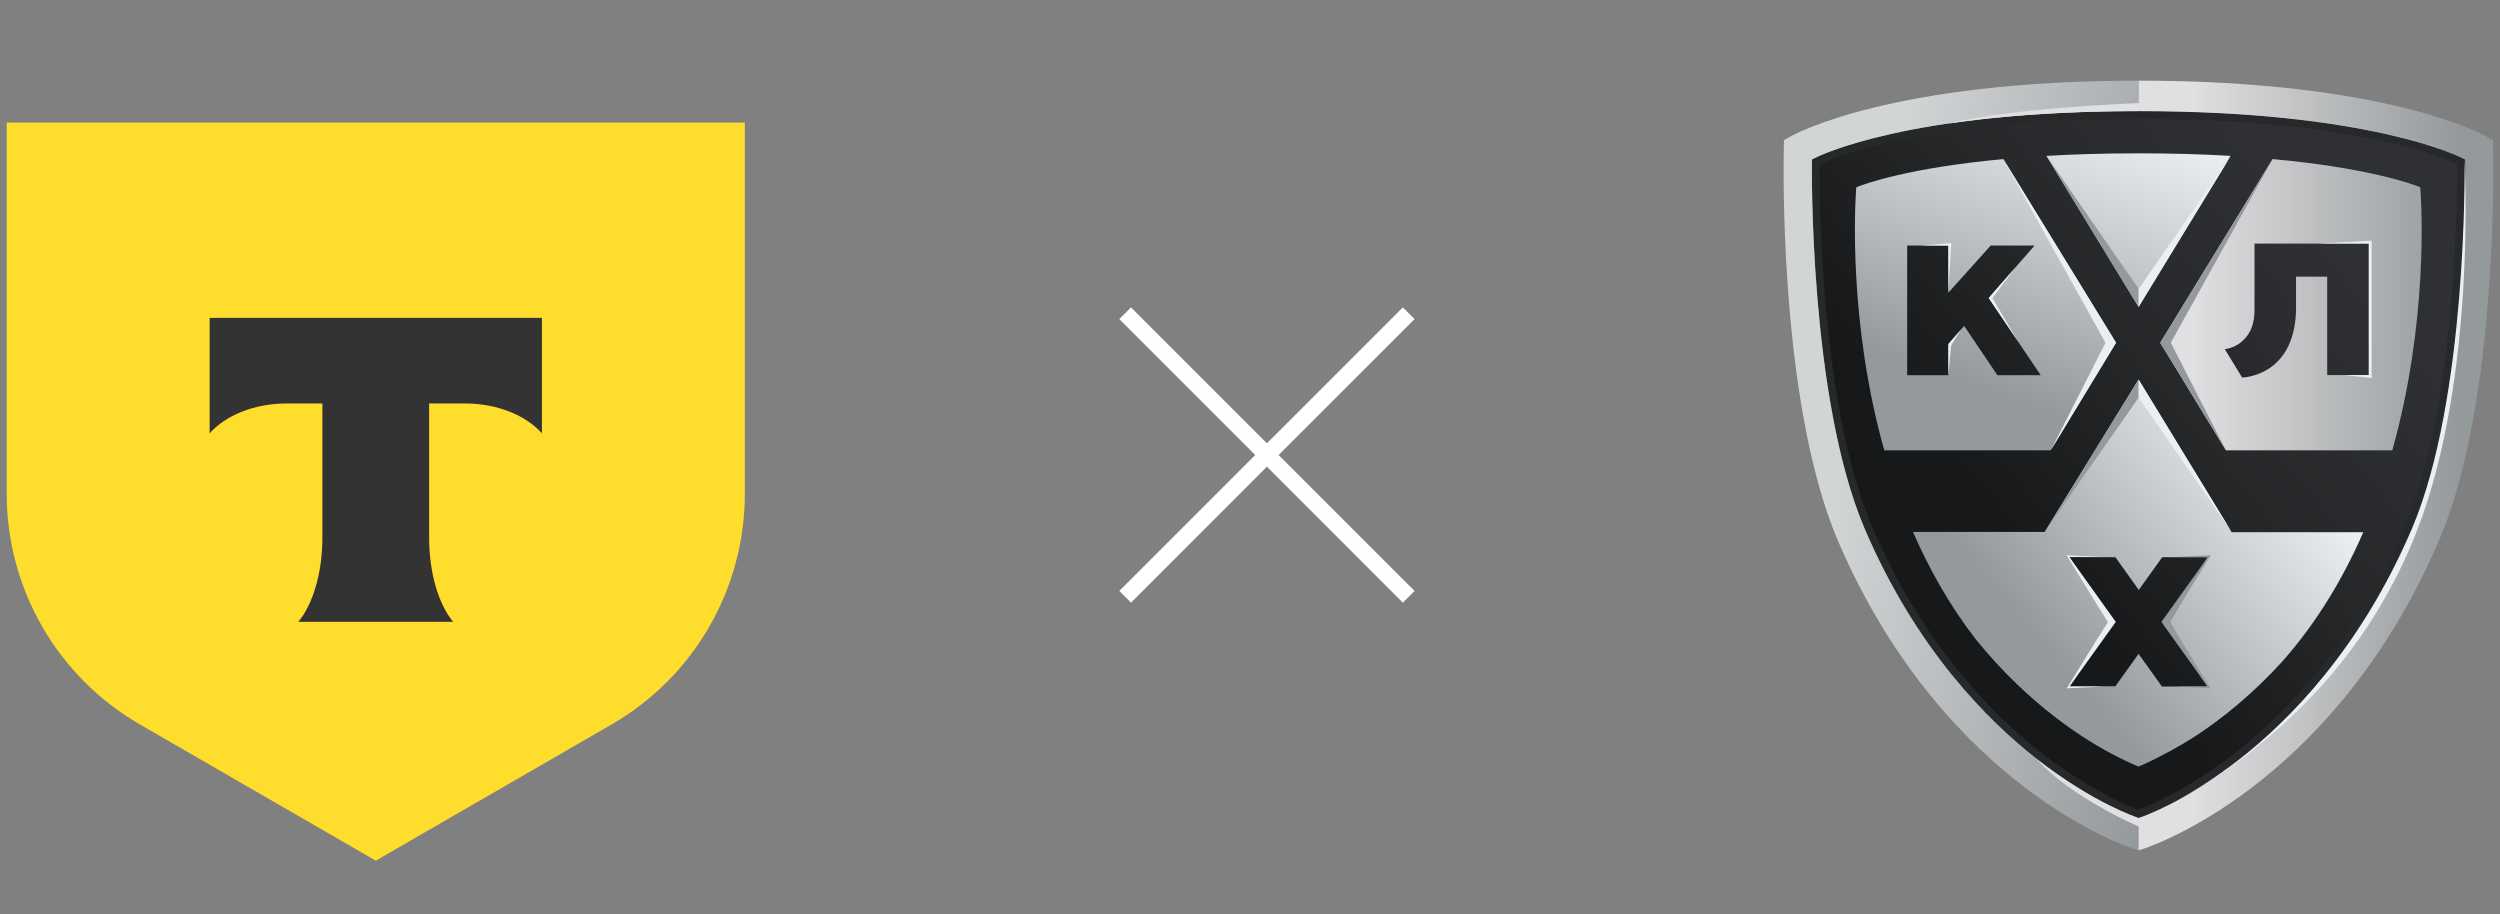 <svg width="93" height="34" viewBox="0 0 93 34" fill="none" xmlns="http://www.w3.org/2000/svg">
<rect x="0" y="0" width="93" height="34" fill="#808080" stroke="none"/>
<path d="M52.622 11.87L47.564 16.926L52.622 21.983L52.186 22.419L47.129 17.361L42.073 22.419L41.638 21.983L46.694 16.926L41.638 11.87L42.073 11.435L47.129 16.491L52.186 11.435L52.622 11.87Z" fill="white"/>
<path d="M91.749 6.057V5.954L91.656 5.906C91.518 5.835 88.178 4.152 79.604 4.152C71.033 4.152 67.69 5.835 67.552 5.906L67.461 5.954V6.057C67.459 6.142 67.342 14.838 69.428 19.706C71.329 24.138 73.975 26.816 75.859 28.28C77.906 29.872 79.485 30.404 79.552 30.425L79.604 30.442L79.659 30.425C79.726 30.404 81.304 29.87 83.352 28.28C85.238 26.816 87.884 24.138 89.782 19.706C91.868 14.838 91.751 6.142 91.751 6.057H91.749Z" fill="url(#paint0_linear_8667_4687)"/>
<path d="M76.283 16.752L78.715 12.749L74.528 5.918C71.014 6.242 69.374 6.836 69.054 6.965L69.047 7.053C69.004 7.678 68.763 12.008 70.094 16.752H76.281H76.283ZM70.95 9.134H72.478V10.889L74.054 9.134H75.687L73.98 11.082L75.914 13.958H74.302L73.067 12.124L72.476 12.799V13.958H70.947V9.134H70.95ZM79.549 11.411L76.126 5.799C77.141 5.739 78.279 5.704 79.549 5.704C80.82 5.704 81.957 5.739 82.973 5.799L79.549 11.411Z" fill="url(#paint1_linear_8667_4687)"/>
<path d="M79.546 4.421C81.497 4.421 83.33 4.509 84.997 4.683C86.337 4.824 87.574 5.02 88.673 5.265C90.316 5.632 91.174 6.004 91.403 6.114C91.41 6.958 91.42 14.993 89.458 19.573C87.581 23.948 84.973 26.587 83.116 28.032C81.251 29.479 79.799 30.03 79.546 30.12C79.294 30.032 77.842 29.481 75.977 28.034C74.12 26.589 71.509 23.95 69.635 19.575C67.673 14.993 67.683 6.96 67.69 6.116C67.919 6.009 68.777 5.635 70.42 5.268C71.519 5.022 72.756 4.826 74.096 4.686C75.763 4.512 77.599 4.424 79.546 4.424M79.546 4.13C70.973 4.13 67.63 5.814 67.494 5.885L67.404 5.933V6.035C67.401 6.121 67.285 14.816 69.371 19.685C71.271 24.117 73.917 26.794 75.801 28.258C77.849 29.851 79.427 30.383 79.494 30.404L79.549 30.423L79.604 30.404C79.671 30.383 81.249 29.849 83.297 28.258C85.183 26.794 87.829 24.117 89.727 19.685C91.813 14.816 91.696 6.121 91.696 6.035V5.933L91.603 5.885C91.465 5.814 88.122 4.13 79.549 4.13H79.546Z" fill="#27282A"/>
<path d="M83.837 19.797H83.017L79.55 14.128L76.06 19.788H71.163C71.766 21.171 72.531 22.532 73.504 23.789C75.514 26.266 77.609 27.563 78.73 28.133C78.735 28.133 78.74 28.137 78.744 28.14C79.252 28.397 79.548 28.514 79.548 28.514C79.548 28.514 79.607 28.493 79.717 28.447C80.439 28.118 81.112 27.746 81.737 27.341C82.662 26.726 83.789 25.834 84.924 24.583C86.212 23.119 87.184 21.476 87.914 19.797H83.832H83.837ZM82.099 25.503L82.125 25.539H80.425L79.555 24.325L78.692 25.529H76.992L78.408 23.133L76.997 20.732L76.987 20.718L78.694 20.73L79.55 21.927V21.943L79.557 21.953L79.564 21.943L80.435 20.727H82.135L82.101 20.775L80.709 23.142L82.104 25.503H82.099Z" fill="url(#paint2_linear_8667_4687)"/>
<path d="M79.495 30.404C79.428 30.382 77.85 29.848 75.802 28.258C73.916 26.794 71.27 24.117 69.372 19.685C67.286 14.816 67.403 6.121 67.403 6.035V5.933L67.496 5.885C67.634 5.813 70.977 4.13 79.548 4.13V3C70.388 3 66.773 4.984 66.623 5.067L66.532 5.12L66.363 5.215L66.358 5.41V5.515C66.354 5.608 66.127 14.852 68.363 20.095C70.402 24.873 73.275 27.736 75.328 29.295C77.569 31 79.319 31.56 79.393 31.584L79.448 31.601L79.55 31.634V30.425L79.495 30.406V30.404Z" fill="url(#paint3_linear_8667_4687)"/>
<path d="M80.402 23.137L82.121 25.538L82.1 25.502L80.407 23.137L82.1 20.772L82.119 20.741L80.402 23.137Z" fill="#535150"/>
<path d="M77.253 25.168L77.26 25.153L78.707 23.134L77.06 20.833L76.981 20.723H78.259L76.874 20.654L78.404 23.139L76.883 25.606L78.269 25.537H76.991L77.253 25.168Z" fill="#EBEFF2"/>
<path d="M82.237 20.654L80.852 20.723H82.13L81.865 21.093L81.848 21.122L80.406 23.136L81.829 25.125L81.856 25.17L82.12 25.54H80.845L82.23 25.609L80.709 23.141L82.239 20.657L82.237 20.654Z" fill="#94999B"/>
<path d="M71.433 9.135L72.589 9.044L72.48 10.89V9.135H71.433Z" fill="#EBEFF2"/>
<path d="M72.479 13.955L72.582 12.849L72.956 12.253L72.479 12.797V13.955Z" fill="#EBEFF2"/>
<path d="M74.967 9.955L74.118 11.087L75.089 12.73L73.978 11.087L74.967 9.955Z" fill="#EBEFF2"/>
<path d="M75.807 28.27C75.781 28.249 75.752 28.227 75.724 28.206C75.75 28.227 75.776 28.247 75.805 28.27H75.807Z" fill="#8D8D8E"/>
<path d="M75.725 28.207C75.71 28.195 75.695 28.185 75.68 28.172C75.695 28.185 75.71 28.197 75.727 28.209L75.725 28.207Z" fill="#8D8D8E"/>
<path d="M82.807 16.752H88.994C90.327 12.005 90.086 7.675 90.041 7.053L90.034 6.965C89.714 6.836 88.069 6.24 84.538 5.918L80.361 12.751L82.805 16.754L82.807 16.752ZM83.709 12.31C83.709 12.31 83.716 12.296 83.718 12.289C83.852 12.01 83.868 11.7 83.868 11.552V9.061H88.117V13.953H86.572V10.293H85.413V11.564C85.337 14.022 83.406 14.044 83.406 14.044L82.764 12.99C83.179 12.932 83.53 12.67 83.706 12.308L83.709 12.31ZM90.735 20.095C88.696 24.873 85.823 27.736 83.773 29.295C81.532 31 79.782 31.56 79.71 31.584L79.655 31.601L79.553 31.634V30.738L79.505 30.721C79.441 30.7 77.04 29.643 75.81 28.289C75.783 28.261 75.757 28.239 75.731 28.215C75.757 28.237 75.783 28.256 75.812 28.277C77.86 29.86 79.438 30.392 79.505 30.413L79.555 30.43L79.61 30.409C79.677 30.387 81.255 29.853 83.303 28.263C85.189 26.799 87.835 24.122 89.733 19.689C91.82 14.821 91.703 6.126 91.703 6.04V5.937L91.61 5.89C91.471 5.818 88.136 4.137 79.577 4.135C76.639 4.135 74.274 4.33 72.455 4.602C72.455 4.602 74.272 4.068 79.553 3.834V3C88.715 3 92.33 4.984 92.478 5.067L92.568 5.12L92.737 5.215L92.742 5.41V5.515C92.747 5.608 92.976 14.852 90.737 20.095H90.735Z" fill="url(#paint4_linear_8667_4687)"/>
<path d="M89.931 19.69C92.141 13.972 91.683 6.023 91.681 5.935V6.038C91.683 6.126 91.8 14.819 89.714 19.69C87.814 24.122 85.168 26.799 83.284 28.263C82.411 28.94 81.622 29.427 81.002 29.763C81.639 29.427 82.447 28.94 83.341 28.263C85.272 26.799 88.186 24.205 89.931 19.69Z" fill="#EBEFF2"/>
<path d="M86.223 9.06L88.225 8.953V14.062L87.196 13.953H88.121V9.06H86.223Z" fill="#EBEFF2"/>
<path d="M76.287 16.759L78.325 12.749L74.532 5.938L78.719 12.749L76.287 16.759Z" fill="#EBEFF2"/>
<path d="M79.558 11.425V10.75L76.135 5.808L79.558 11.425Z" fill="#94999B"/>
<path d="M79.559 14.115V14.79L76.102 19.725L79.559 14.115Z" fill="#94999B"/>
<path d="M79.558 14.115V14.79L82.979 19.725L79.558 14.115Z" fill="#EBEFF2"/>
<path d="M82.809 16.759L80.754 12.748L84.538 5.932L80.361 12.748L82.809 16.759Z" fill="#94999B"/>
<path d="M79.556 11.425V10.751L82.98 5.813L79.556 11.425Z" fill="#EBEFF2"/>
<g clip-path="url(#clip0_8667_4687)">
<g clip-path="url(#clip1_8667_4687)">
<path d="M0.249 4.557H27.708V18.367C27.708 21.907 25.819 25.179 22.753 26.949L13.979 32.016L5.204 26.949C2.138 25.179 0.249 21.907 0.249 18.367V4.557Z" fill="#FFDD2D"/>
<path fill-rule="evenodd" clip-rule="evenodd" d="M7.799 11.825V16.12C8.385 15.457 9.45 15.008 10.669 15.008H11.993V20C11.993 21.328 11.632 22.491 11.098 23.131H16.857C16.324 22.491 15.964 21.329 15.964 20.003V15.008H17.288C18.507 15.008 19.572 15.457 20.159 16.12V11.825H7.799Z" fill="#333333"/>
</g>
</g>
<defs>
<linearGradient id="paint0_linear_8667_4687" x1="69.85" y1="21.783" x2="90.495" y2="4.462" gradientUnits="userSpaceOnUse">
<stop offset="0.18" stop-color="#17181A"/>
<stop offset="0.49" stop-color="#27282A"/>
<stop offset="0.79" stop-color="#2F3033"/>
</linearGradient>
<linearGradient id="paint1_linear_8667_4687" x1="77.015" y1="3.632" x2="71.989" y2="17.441" gradientUnits="userSpaceOnUse">
<stop stop-color="#EBEFF2"/>
<stop offset="0.77" stop-color="#94999B"/>
<stop offset="1" stop-color="#94999B"/>
</linearGradient>
<linearGradient id="paint2_linear_8667_4687" x1="85.067" y1="16.4" x2="74.641" y2="25.148" gradientUnits="userSpaceOnUse">
<stop offset="0.02" stop-color="#EBEFF2"/>
<stop offset="0.87" stop-color="#94999B"/>
</linearGradient>
<linearGradient id="paint3_linear_8667_4687" x1="64.692" y1="14.697" x2="81.996" y2="17.749" gradientUnits="userSpaceOnUse">
<stop offset="0.24" stop-color="#D2D5D6"/>
<stop offset="1" stop-color="#94999B"/>
</linearGradient>
<linearGradient id="paint4_linear_8667_4687" x1="72.45" y1="17.317" x2="92.752" y2="17.317" gradientUnits="userSpaceOnUse">
<stop offset="0.45" stop-color="#E0DFE1"/>
<stop offset="0.94" stop-color="#94999B"/>
</linearGradient>
<clipPath id="clip0_8667_4687">
<rect width="27.459" height="27.459" fill="white" transform="translate(0.249 4.557)"/>
</clipPath>
<clipPath id="clip1_8667_4687">
<rect width="27.459" height="27.459" fill="white" transform="translate(0.249 4.557)"/>
</clipPath>
</defs>
</svg>
